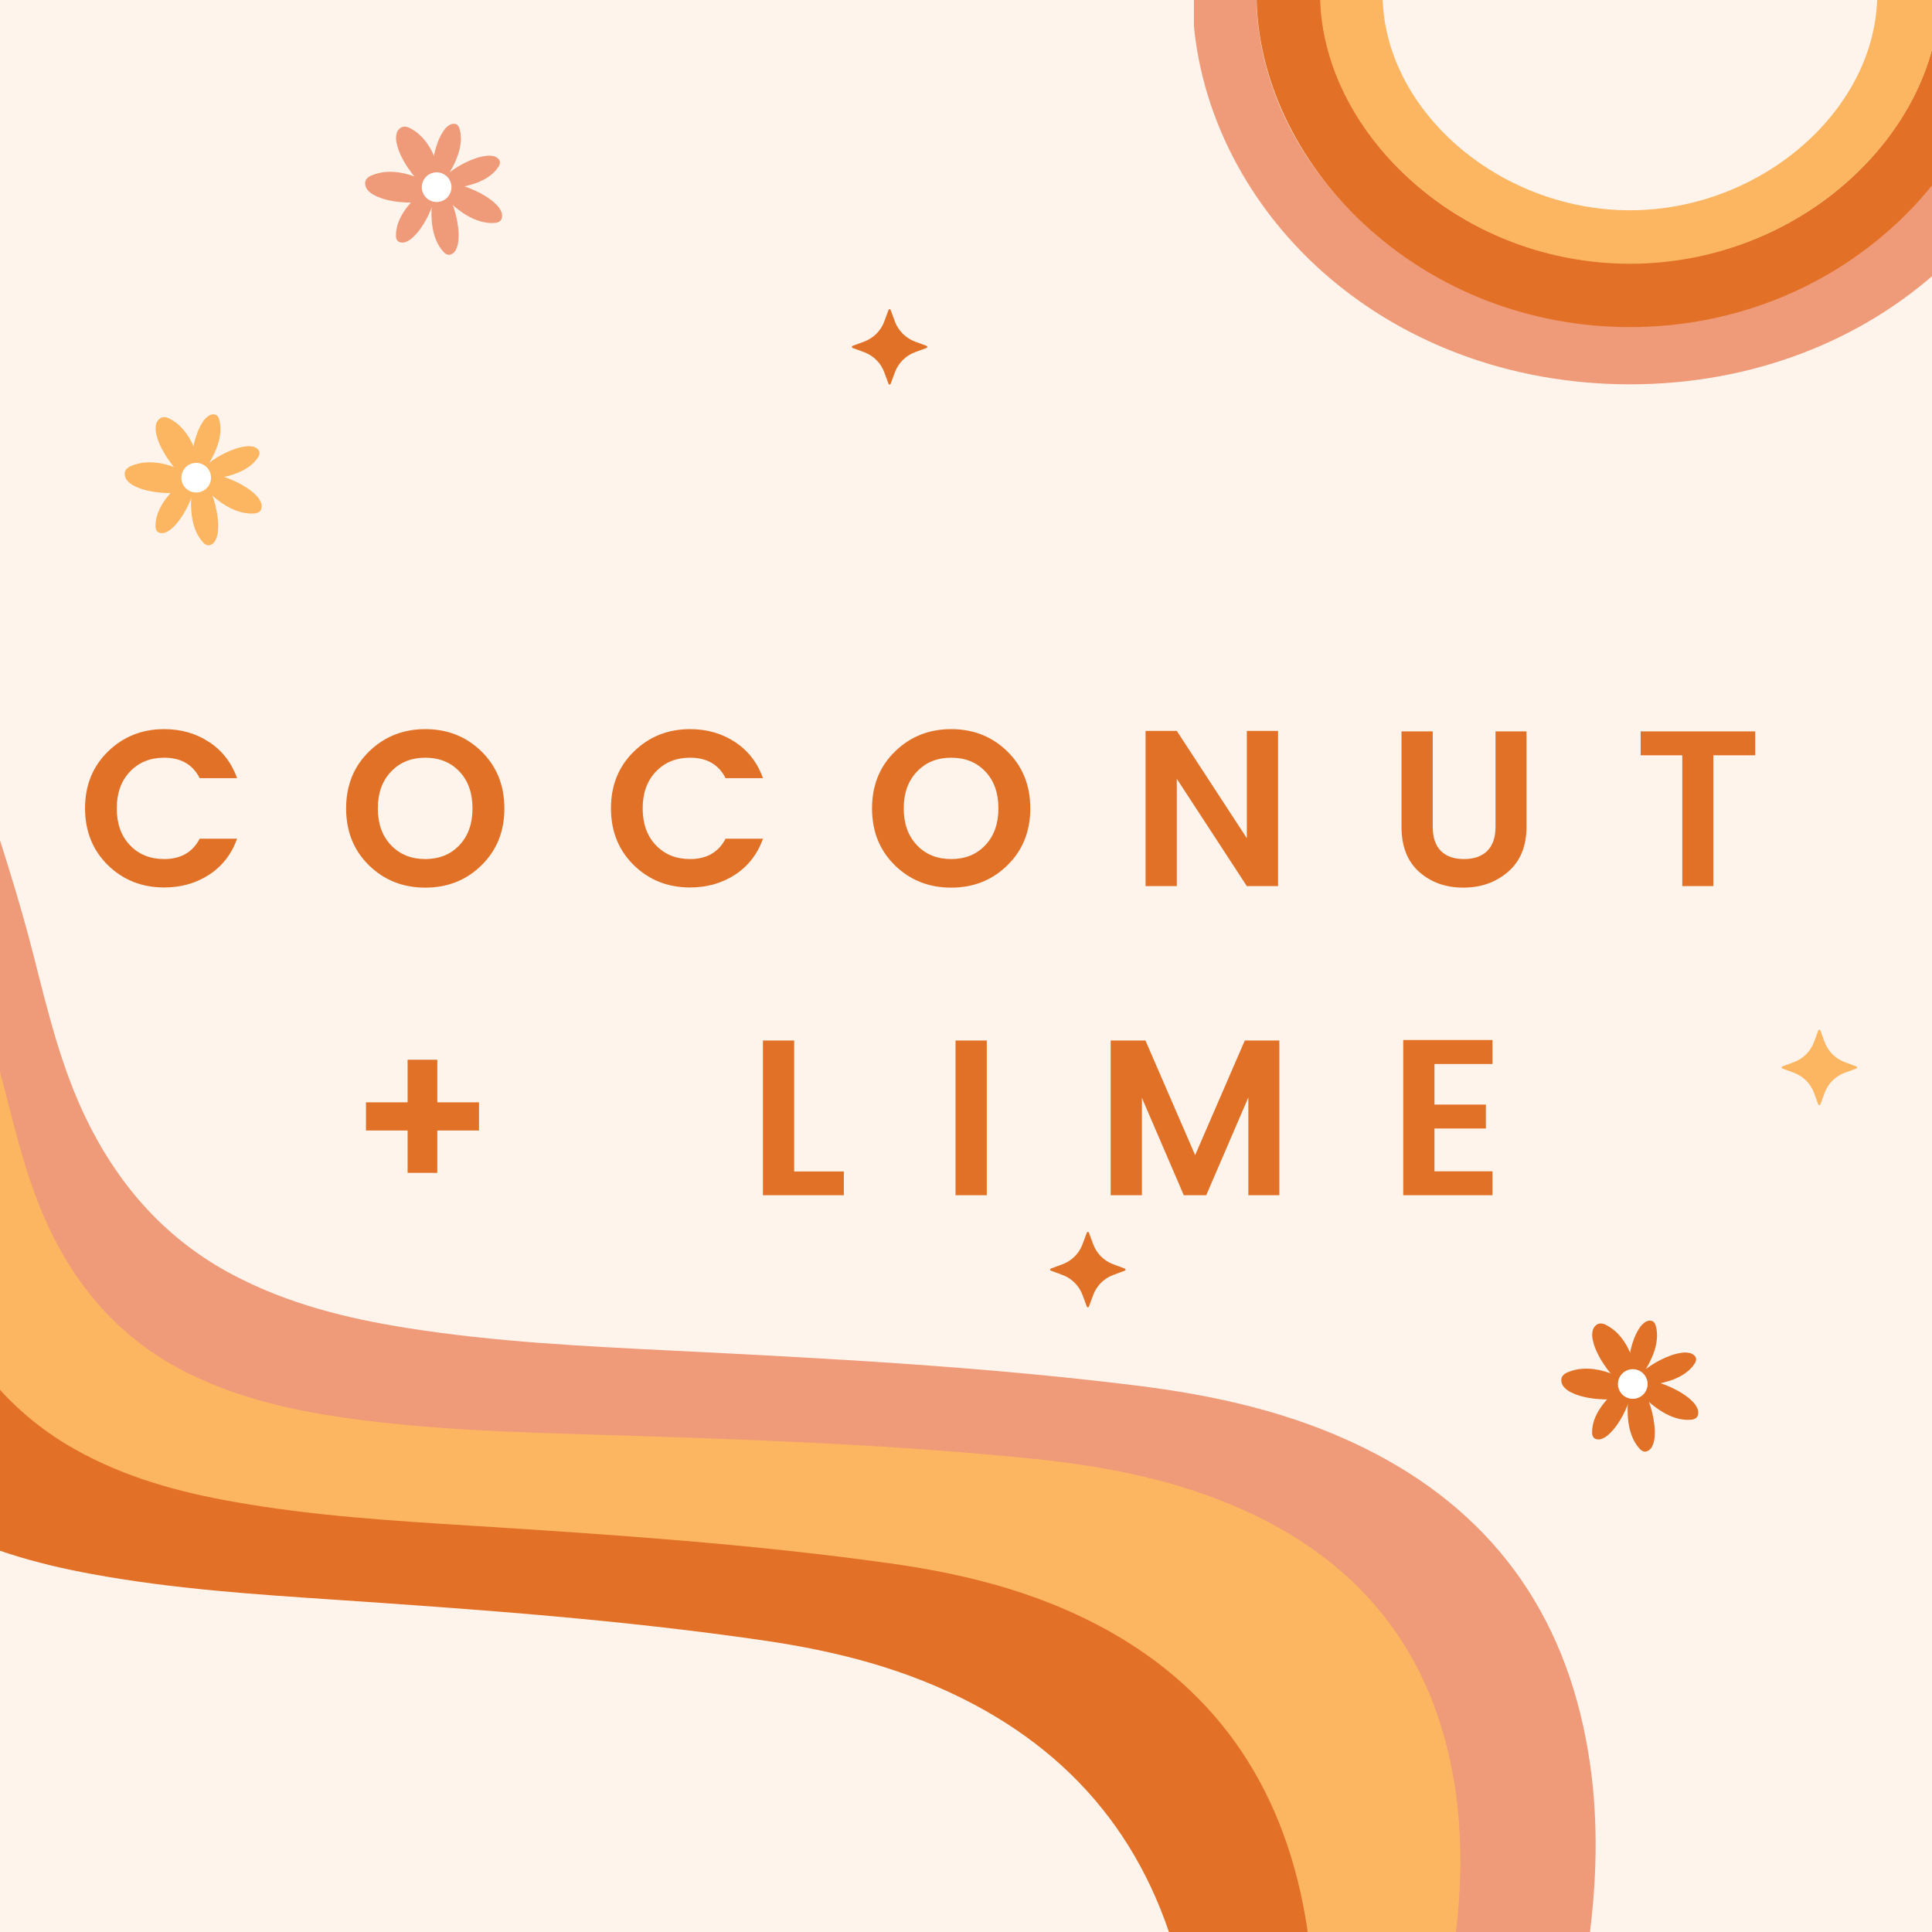 <svg version="1.0" preserveAspectRatio="xMidYMid meet" height="500" viewBox="0 0 375 375" zoomAndPan="magnify" width="500" xmlns:xlink="http://www.w3.org/1999/xlink" xmlns="http://www.w3.org/2000/svg"><defs><g></g><clipPath id="195ee94263"><path clip-rule="nonzero" d="M 0 113 L 310 113 L 310 375 L 0 375 Z M 0 113"></path></clipPath><clipPath id="191b1932b0"><path clip-rule="nonzero" d="M 337.488 409.789 L -227.852 579.453 L -330.684 236.805 L 234.656 67.137 Z M 337.488 409.789"></path></clipPath><clipPath id="4bfd475397"><path clip-rule="nonzero" d="M 337.488 409.789 L -227.852 579.453 L -330.684 236.805 L 234.656 67.137 Z M 337.488 409.789"></path></clipPath><clipPath id="ec5ac37bf3"><path clip-rule="nonzero" d="M 337.469 409.797 L -228.086 579.527 L -330.859 237.074 L 234.695 67.348 Z M 337.469 409.797"></path></clipPath><clipPath id="933f0d52e9"><path clip-rule="nonzero" d="M 0 147 L 284 147 L 284 375 L 0 375 Z M 0 147"></path></clipPath><clipPath id="fea034b29d"><path clip-rule="nonzero" d="M 337.488 409.789 L -227.852 579.453 L -330.684 236.805 L 234.656 67.137 Z M 337.488 409.789"></path></clipPath><clipPath id="61ce841634"><path clip-rule="nonzero" d="M 337.488 409.789 L -227.852 579.453 L -330.684 236.805 L 234.656 67.137 Z M 337.488 409.789"></path></clipPath><clipPath id="e72d9dd8ca"><path clip-rule="nonzero" d="M 337.469 409.797 L -228.086 579.527 L -330.859 237.074 L 234.695 67.348 Z M 337.469 409.797"></path></clipPath><clipPath id="57163d543c"><path clip-rule="nonzero" d="M 0 153 L 255 153 L 255 375 L 0 375 Z M 0 153"></path></clipPath><clipPath id="dd93cbe10e"><path clip-rule="nonzero" d="M 337.488 409.789 L -227.852 579.453 L -330.684 236.805 L 234.656 67.137 Z M 337.488 409.789"></path></clipPath><clipPath id="b4ae1866b5"><path clip-rule="nonzero" d="M 337.488 409.789 L -227.852 579.453 L -330.684 236.805 L 234.656 67.137 Z M 337.488 409.789"></path></clipPath><clipPath id="b2d997cc82"><path clip-rule="nonzero" d="M 337.469 409.797 L -228.086 579.527 L -330.859 237.074 L 234.695 67.348 Z M 337.469 409.797"></path></clipPath><clipPath id="62ebd19482"><path clip-rule="nonzero" d="M 0 163 L 233 163 L 233 375 L 0 375 Z M 0 163"></path></clipPath><clipPath id="bc62948f74"><path clip-rule="nonzero" d="M 337.488 409.789 L -227.852 579.453 L -330.684 236.805 L 234.656 67.137 Z M 337.488 409.789"></path></clipPath><clipPath id="4c31feebfe"><path clip-rule="nonzero" d="M 337.488 409.789 L -227.852 579.453 L -330.684 236.805 L 234.656 67.137 Z M 337.488 409.789"></path></clipPath><clipPath id="40ed0dfed4"><path clip-rule="nonzero" d="M 337.469 409.797 L -228.086 579.527 L -330.859 237.074 L 234.695 67.348 Z M 337.469 409.797"></path></clipPath><clipPath id="f2f51dd4e9"><path clip-rule="nonzero" d="M 345.805 199.867 L 360.805 199.867 L 360.805 214.867 L 345.805 214.867 Z M 345.805 199.867"></path></clipPath><clipPath id="06998c695a"><path clip-rule="nonzero" d="M 165.344 60.008 L 180 60.008 L 180 75 L 165.344 75 Z M 165.344 60.008"></path></clipPath><clipPath id="777e343785"><path clip-rule="nonzero" d="M 203.828 239.109 L 218.828 239.109 L 218.828 254 L 203.828 254 Z M 203.828 239.109"></path></clipPath><clipPath id="fa1b1f97cd"><path clip-rule="nonzero" d="M 231.742 0 L 375 0 L 375 74.66 L 231.742 74.66 Z M 231.742 0"></path></clipPath></defs><rect fill-opacity="1" height="450" y="-37.5" fill="#ffffff" width="450" x="-37.5"></rect><rect fill-opacity="1" height="450" y="-37.5" fill="#fff4eb" width="450" x="-37.5"></rect><g clip-path="url(#195ee94263)"><g clip-path="url(#191b1932b0)"><g clip-path="url(#4bfd475397)"><g clip-path="url(#ec5ac37bf3)"><path fill-rule="nonzero" fill-opacity="1" d="M -185.832 575.43 L -298.566 193.195 L -28.125 113.43 C -27.855 113.785 -27.625 114.184 -27.305 114.492 C -21.535 120.148 -16.758 126.625 -12.68 133.664 C -8.25 141.285 -4.488 149.258 -1.754 157.664 C 1.219 166.824 4.113 176.035 6.492 185.355 C 9.27 196.277 11.859 207.211 16.844 217.387 C 23.266 230.52 32.504 240.742 45.188 247.438 C 55.945 253.113 67.418 255.938 79.133 257.781 C 96.195 260.488 113.363 261.297 130.516 262.156 C 160.5 263.641 190.477 265.227 220.379 268.91 C 235.664 270.797 250.625 274.07 264.762 281.035 C 289.07 293.02 303.754 312.641 308.297 340.234 C 310.188 351.68 310.047 363.125 308.672 374.535 C 306.258 394.875 300.301 414.043 292.246 432.5 C 291.582 434.035 290.723 434.824 289.172 435.289 C 131.605 481.723 -25.949 528.188 -183.504 574.648 C -184.289 574.887 -185.059 575.164 -185.832 575.43 Z M -185.832 575.43" fill="#ef9a78"></path></g></g></g></g><g clip-path="url(#933f0d52e9)"><g clip-path="url(#fea034b29d)"><g clip-path="url(#61ce841634)"><g clip-path="url(#e72d9dd8ca)"><path fill-rule="nonzero" fill-opacity="1" d="M -181.977 565.688 L -284.75 223.238 L -31.02 147.09 C -30.766 147.398 -30.562 147.758 -30.27 148.023 C -24.902 153.031 -20.484 158.793 -16.703 165.066 C -12.617 171.859 -9.145 178.984 -6.641 186.512 C -3.922 194.715 -1.289 202.957 0.871 211.328 C 3.391 221.121 5.734 230.918 10.332 240.008 C 16.25 251.742 24.816 260.797 36.641 266.605 C 46.676 271.551 57.398 273.902 68.344 275.387 C 84.297 277.559 100.355 278.004 116.418 278.496 C 144.473 279.355 172.523 280.309 200.492 283.141 C 214.781 284.602 228.77 287.312 241.953 293.355 C 264.605 303.742 278.215 321.191 282.27 345.965 C 283.949 356.234 283.73 366.559 282.371 376.84 C 279.941 395.203 274.23 412.555 266.566 429.301 C 265.938 430.699 265.125 431.426 263.664 431.863 C 115.84 476.195 -31.977 520.559 -179.789 564.918 C -180.531 565.141 -181.254 565.406 -181.969 565.652 Z M -181.977 565.688" fill="#fcb561"></path></g></g></g></g><g clip-path="url(#57163d543c)"><g clip-path="url(#dd93cbe10e)"><g clip-path="url(#b4ae1866b5)"><g clip-path="url(#b2d997cc82)"><path fill-rule="nonzero" fill-opacity="1" d="M -187.051 588.969 L -295.816 226.559 L -53.875 153.949 C -53.625 154.293 -53.402 154.66 -53.121 154.961 C -47.812 160.359 -43.395 166.539 -39.582 173.238 C -35.457 180.488 -31.91 188.07 -29.289 196.047 C -26.441 204.738 -23.66 213.473 -21.344 222.312 C -18.625 232.656 -16.094 243.023 -11.418 252.699 C -5.387 265.176 3.133 274.941 14.664 281.383 C 24.453 286.852 34.844 289.645 45.418 291.512 C 60.832 294.246 76.301 295.191 91.762 296.156 C 118.785 297.871 145.801 299.668 172.785 303.453 C 186.57 305.387 200.113 308.652 212.984 315.371 C 235.082 326.918 248.684 345.625 253.305 371.746 C 255.219 382.59 255.309 393.402 254.301 404.156 C 252.496 423.363 247.504 441.398 240.609 458.77 C 240.043 460.211 239.281 460.957 237.895 461.371 C 96.941 503.641 -44.004 545.941 -184.949 588.242 C -185.645 588.449 -186.336 588.723 -187.023 588.961 Z M -187.051 588.969" fill="#e27026"></path></g></g></g></g><g clip-path="url(#62ebd19482)"><g clip-path="url(#bc62948f74)"><g clip-path="url(#4c31feebfe)"><g clip-path="url(#40ed0dfed4)"><path fill-rule="nonzero" fill-opacity="1" d="M -218.328 612.043 L -330.859 237.074 L -84.043 163.004 C -83.789 163.363 -83.562 163.746 -83.266 164.043 C -77.828 169.656 -73.285 176.039 -69.367 182.98 C -65.113 190.5 -61.473 198.344 -58.773 206.586 C -55.832 215.574 -52.957 224.617 -50.555 233.75 C -47.746 244.453 -45.105 255.18 -40.301 265.188 C -34.086 278.105 -25.363 288.227 -13.543 294.938 C -3.523 300.629 7.094 303.543 17.902 305.535 C 33.648 308.426 49.453 309.465 65.25 310.523 C 92.852 312.398 120.453 314.375 148.035 318.387 C 162.133 320.438 175.961 323.855 189.129 330.871 C 211.746 342.91 225.711 362.281 230.535 389.305 C 232.527 400.512 232.664 411.695 231.684 422.812 C 229.926 442.652 224.887 461.281 217.93 479.203 C 217.348 480.695 216.574 481.457 215.156 481.883 C 71.352 525.012 -72.43 568.16 -216.227 611.316 C -216.934 611.527 -217.641 611.805 -218.344 612.047 Z M -218.328 612.043" fill="#fff4eb"></path></g></g></g></g><g clip-path="url(#f2f51dd4e9)"><path fill-rule="nonzero" fill-opacity="1" d="M 352.102 212.133 L 352.926 214.375 C 352.957 214.461 353.039 214.516 353.129 214.516 C 353.215 214.516 353.297 214.461 353.328 214.375 L 354.156 212.133 C 354.824 210.32 356.254 208.887 358.07 208.219 L 360.312 207.395 C 360.395 207.363 360.453 207.281 360.453 207.191 C 360.453 207.105 360.395 207.023 360.312 206.992 L 358.07 206.164 C 356.254 205.496 354.824 204.066 354.156 202.254 L 353.328 200.008 C 353.297 199.922 353.215 199.867 353.129 199.867 C 353.039 199.867 352.957 199.922 352.926 200.008 L 352.102 202.25 C 351.43 204.062 350 205.496 348.184 206.164 L 345.945 206.992 C 345.859 207.02 345.805 207.102 345.805 207.191 C 345.805 207.281 345.859 207.363 345.945 207.391 L 348.184 208.219 C 350 208.887 351.43 210.316 352.102 212.133 Z M 352.102 212.133" fill="#fcb561"></path></g><g clip-path="url(#06998c695a)"><path fill-rule="nonzero" fill-opacity="1" d="M 171.641 72.273 L 172.469 74.516 C 172.5 74.602 172.578 74.656 172.668 74.656 C 172.758 74.656 172.84 74.602 172.867 74.516 L 173.695 72.273 C 174.367 70.461 175.797 69.027 177.609 68.359 L 179.852 67.535 C 179.938 67.504 179.992 67.422 179.992 67.332 C 179.992 67.246 179.938 67.164 179.852 67.133 L 177.609 66.305 C 175.797 65.637 174.363 64.207 173.695 62.395 L 172.867 60.148 C 172.84 60.062 172.758 60.008 172.668 60.008 C 172.578 60.008 172.496 60.062 172.469 60.148 L 171.641 62.391 C 170.973 64.203 169.543 65.633 167.727 66.305 L 165.484 67.133 C 165.398 67.16 165.344 67.242 165.344 67.332 C 165.344 67.422 165.398 67.504 165.484 67.531 L 167.727 68.359 C 169.543 69.027 170.973 70.457 171.641 72.273 Z M 171.641 72.273" fill="#e17126"></path></g><g fill-opacity="1" fill="#e17126"><g transform="translate(14.961, 171.992)"><g><path d="M 5.969 -4.078 C 3.02 -6.984 1.547 -10.66 1.547 -15.109 C 1.547 -19.555 3.031 -23.227 6 -26.125 C 8.969 -29.02 12.602 -30.469 16.906 -30.469 C 20.176 -30.469 23.082 -29.633 25.625 -27.969 C 28.164 -26.301 29.977 -23.961 31.062 -20.953 L 23.797 -20.953 C 22.453 -23.598 20.156 -24.922 16.906 -24.922 C 14.188 -24.922 11.973 -24.02 10.266 -22.219 C 8.555 -20.426 7.703 -18.047 7.703 -15.078 C 7.703 -12.109 8.555 -9.727 10.266 -7.938 C 11.973 -6.145 14.188 -5.25 16.906 -5.25 C 20.125 -5.25 22.422 -6.566 23.797 -9.203 L 31.062 -9.203 C 29.977 -6.191 28.164 -3.859 25.625 -2.203 C 23.082 -0.555 20.176 0.266 16.906 0.266 C 12.57 0.266 8.926 -1.18 5.969 -4.078 Z M 5.969 -4.078"></path></g></g></g><g fill-opacity="1" fill="#e17126"><g transform="translate(65.634, 171.992)"><g><path d="M 23.531 -7.938 C 25.227 -9.727 26.078 -12.113 26.078 -15.094 C 26.078 -18.082 25.227 -20.469 23.531 -22.25 C 21.844 -24.031 19.633 -24.922 16.906 -24.922 C 14.188 -24.922 11.973 -24.02 10.266 -22.219 C 8.555 -20.426 7.703 -18.047 7.703 -15.078 C 7.703 -12.109 8.555 -9.727 10.266 -7.938 C 11.973 -6.145 14.188 -5.25 16.906 -5.25 C 19.633 -5.25 21.844 -6.145 23.531 -7.938 Z M 16.906 0.297 C 12.57 0.297 8.926 -1.148 5.969 -4.047 C 3.02 -6.941 1.547 -10.617 1.547 -15.078 C 1.547 -19.547 3.031 -23.227 6 -26.125 C 8.969 -29.02 12.609 -30.469 16.922 -30.469 C 21.242 -30.469 24.879 -29.02 27.828 -26.125 C 30.785 -23.227 32.266 -19.547 32.266 -15.078 C 32.266 -10.617 30.785 -6.941 27.828 -4.047 C 24.879 -1.148 21.238 0.297 16.906 0.297 Z M 16.906 0.297"></path></g></g></g><g fill-opacity="1" fill="#e17126"><g transform="translate(117.039, 171.992)"><g><path d="M 5.969 -4.078 C 3.02 -6.984 1.547 -10.66 1.547 -15.109 C 1.547 -19.555 3.031 -23.227 6 -26.125 C 8.969 -29.02 12.602 -30.469 16.906 -30.469 C 20.176 -30.469 23.082 -29.633 25.625 -27.969 C 28.164 -26.301 29.977 -23.961 31.062 -20.953 L 23.797 -20.953 C 22.453 -23.598 20.156 -24.922 16.906 -24.922 C 14.188 -24.922 11.973 -24.02 10.266 -22.219 C 8.555 -20.426 7.703 -18.047 7.703 -15.078 C 7.703 -12.109 8.555 -9.727 10.266 -7.938 C 11.973 -6.145 14.188 -5.25 16.906 -5.25 C 20.125 -5.25 22.422 -6.566 23.797 -9.203 L 31.062 -9.203 C 29.977 -6.191 28.164 -3.859 25.625 -2.203 C 23.082 -0.555 20.176 0.266 16.906 0.266 C 12.57 0.266 8.926 -1.18 5.969 -4.078 Z M 5.969 -4.078"></path></g></g></g><g fill-opacity="1" fill="#e17126"><g transform="translate(167.713, 171.992)"><g><path d="M 23.531 -7.938 C 25.227 -9.727 26.078 -12.113 26.078 -15.094 C 26.078 -18.082 25.227 -20.469 23.531 -22.25 C 21.844 -24.031 19.633 -24.922 16.906 -24.922 C 14.188 -24.922 11.973 -24.02 10.266 -22.219 C 8.555 -20.426 7.703 -18.047 7.703 -15.078 C 7.703 -12.109 8.555 -9.727 10.266 -7.938 C 11.973 -6.145 14.188 -5.25 16.906 -5.25 C 19.633 -5.25 21.844 -6.145 23.531 -7.938 Z M 16.906 0.297 C 12.57 0.297 8.926 -1.148 5.969 -4.047 C 3.02 -6.941 1.547 -10.617 1.547 -15.078 C 1.547 -19.547 3.031 -23.227 6 -26.125 C 8.969 -29.02 12.609 -30.469 16.922 -30.469 C 21.242 -30.469 24.879 -29.02 27.828 -26.125 C 30.785 -23.227 32.266 -19.547 32.266 -15.078 C 32.266 -10.617 30.785 -6.941 27.828 -4.047 C 24.879 -1.148 21.238 0.297 16.906 0.297 Z M 16.906 0.297"></path></g></g></g><g fill-opacity="1" fill="#e17126"><g transform="translate(219.118, 171.992)"><g><path d="M 22.891 -30.125 L 28.953 -30.125 L 28.953 0 L 22.891 0 L 9.297 -20.828 L 9.297 0 L 3.234 0 L 3.234 -30.125 L 9.297 -30.125 L 22.891 -9.297 Z M 22.891 -30.125"></path></g></g></g><g fill-opacity="1" fill="#e17126"><g transform="translate(268.888, 171.992)"><g><path d="M 3.141 -11.531 L 3.141 -30.031 L 9.203 -30.031 L 9.203 -11.531 C 9.203 -9.469 9.723 -7.906 10.766 -6.844 C 11.816 -5.781 13.316 -5.25 15.266 -5.25 C 17.223 -5.25 18.734 -5.781 19.797 -6.844 C 20.859 -7.906 21.391 -9.469 21.391 -11.531 L 21.391 -30.031 L 27.406 -30.031 L 27.406 -11.531 C 27.406 -7.75 26.211 -4.832 23.828 -2.781 C 21.453 -0.727 18.555 0.297 15.141 0.297 C 11.734 0.297 8.879 -0.719 6.578 -2.75 C 4.285 -4.789 3.141 -7.719 3.141 -11.531 Z M 3.141 -11.531"></path></g></g></g><g fill-opacity="1" fill="#e17126"><g transform="translate(316.981, 171.992)"><g><path d="M 1.469 -25.391 L 1.469 -30.031 L 23.703 -30.031 L 23.703 -25.391 L 15.578 -25.391 L 15.578 0 L 9.547 0 L 9.547 -25.391 Z M 1.469 -25.391"></path></g></g></g><g fill-opacity="1" fill="#e17126"><g transform="translate(359.726, 171.992)"><g></g></g></g><g fill-opacity="1" fill="#e17126"><g transform="translate(67.285, 231.992)"><g><path d="M 25.688 -18.031 L 25.688 -12.562 L 17.594 -12.562 L 17.594 -4.344 L 11.828 -4.344 L 11.828 -12.562 L 3.75 -12.562 L 3.75 -18.031 L 11.828 -18.031 L 11.828 -26.297 L 17.594 -26.297 L 17.594 -18.031 Z M 25.688 -18.031"></path></g></g></g><g fill-opacity="1" fill="#e17126"><g transform="translate(114.346, 231.992)"><g></g></g></g><g fill-opacity="1" fill="#e17126"><g transform="translate(144.849, 231.992)"><g><path d="M 3.234 -30.031 L 9.297 -30.031 L 9.297 -4.609 L 18.938 -4.609 L 18.938 0 L 3.234 0 Z M 3.234 -30.031"></path></g></g></g><g fill-opacity="1" fill="#e17126"><g transform="translate(182.233, 231.992)"><g><path d="M 3.234 0 L 3.234 -30.031 L 9.297 -30.031 L 9.297 0 Z M 3.234 0"></path></g></g></g><g fill-opacity="1" fill="#e17126"><g transform="translate(212.349, 231.992)"><g><path d="M 35.969 -30.031 L 35.969 0 L 29.953 0 L 29.953 -18.984 L 21.781 0 L 17.422 0 L 9.297 -18.891 L 9.297 0 L 3.234 0 L 3.234 -30.031 L 9.984 -30.031 L 19.625 -7.781 L 29.266 -30.031 Z M 35.969 -30.031"></path></g></g></g><g fill-opacity="1" fill="#e17126"><g transform="translate(269.13, 231.992)"><g><path d="M 20.562 -30.125 L 20.562 -25.469 L 9.297 -25.469 L 9.297 -17.594 L 19.281 -17.594 L 19.281 -12.953 L 9.297 -12.953 L 9.297 -4.641 L 20.562 -4.641 L 20.562 0 L 3.234 0 L 3.234 -30.125 Z M 20.562 -30.125"></path></g></g></g><g clip-path="url(#777e343785)"><path fill-rule="nonzero" fill-opacity="1" d="M 210.125 251.375 L 210.953 253.617 C 210.984 253.699 211.066 253.758 211.152 253.758 C 211.242 253.758 211.324 253.699 211.355 253.617 L 212.184 251.375 C 212.852 249.559 214.281 248.129 216.098 247.461 L 218.336 246.633 C 218.422 246.605 218.477 246.523 218.477 246.434 C 218.477 246.344 218.422 246.262 218.336 246.234 L 216.098 245.406 C 214.281 244.738 212.852 243.309 212.184 241.492 L 211.355 239.25 C 211.324 239.164 211.242 239.109 211.152 239.109 C 211.066 239.109 210.984 239.164 210.953 239.25 L 210.125 241.492 C 209.457 243.305 208.027 244.734 206.211 245.402 L 203.969 246.23 C 203.887 246.262 203.828 246.344 203.828 246.434 C 203.828 246.52 203.887 246.602 203.969 246.633 L 206.211 247.461 C 208.027 248.129 209.457 249.559 210.125 251.375 Z M 210.125 251.375" fill="#e17126"></path></g><g clip-path="url(#fa1b1f97cd)"><path fill-rule="nonzero" fill-opacity="1" d="M 231.426 -1.23 L 243.859 -1.23 C 243.859 14.738 251.172 30.684 263.914 42.516 C 277.57 55.188 296.195 62.168 316.355 62.168 C 336.512 62.168 355.125 55.188 368.773 42.516 C 381.508 30.691 388.809 14.746 388.809 -1.23 L 401.242 -1.23 C 401.242 18.188 392.492 37.453 377.234 51.621 C 361.281 66.438 339.656 74.598 316.355 74.598 C 293.051 74.598 271.422 66.438 255.457 51.625 C 240.188 37.453 231.43 18.188 231.43 -1.23 Z M 231.426 -1.23" fill="#ef9a78"></path></g><path fill-rule="nonzero" fill-opacity="1" d="M 243.891 -1.23 L 256.324 -1.23 C 256.324 11.477 262.52 24.484 273.316 34.469 C 284.887 45.164 300.172 51.055 316.355 51.055 C 332.539 51.055 347.844 45.164 359.434 34.469 C 370.258 24.484 376.461 11.473 376.461 -1.223 L 388.898 -1.223 C 388.898 14.938 381.23 31.273 367.867 43.605 C 353.969 56.426 335.676 63.488 316.355 63.488 C 297.031 63.488 278.75 56.426 264.875 43.602 C 251.539 31.273 243.891 14.938 243.891 -1.223 Z M 243.891 -1.23" fill="#e27026"></path><path fill-rule="nonzero" fill-opacity="1" d="M 256.223 -1.23 L 268.656 -1.23 C 268.656 17.648 289.055 38.766 316.355 38.766 C 343.652 38.766 364.051 17.648 364.051 -1.23 L 376.484 -1.23 C 376.484 11.863 369.969 25.148 358.602 35.227 C 346.988 45.527 331.988 51.195 316.355 51.195 C 300.719 51.195 285.719 45.52 274.105 35.227 C 262.738 25.148 256.223 11.855 256.223 -1.23 Z M 256.223 -1.23" fill="#fcb561"></path><path fill-rule="nonzero" fill-opacity="1" d="M 268.34 -1.23 L 280.777 -1.23 C 280.777 12.746 295.992 28.379 316.359 28.379 C 336.727 28.379 351.945 12.746 351.945 -1.23 L 364.379 -1.23 C 364.379 21.168 341.941 40.816 316.363 40.816 C 290.785 40.816 268.352 21.168 268.352 -1.23 Z M 268.34 -1.23" fill="#fff4eb"></path><path fill-rule="nonzero" fill-opacity="1" d="M 82.422 36.328 C 80.211 34.434 77.625 30.777 77.016 27.926 C 76.832 27.254 76.82 26.578 76.977 25.898 C 77.168 25.242 77.715 24.648 78.387 24.578 C 78.84 24.562 79.258 24.676 79.645 24.906 C 81.453 25.84 82.84 27.465 83.773 29.27 C 84.703 31.074 85.246 33.055 85.711 35.039 Z M 82.422 36.328" fill="#ef9a78"></path><path fill-rule="nonzero" fill-opacity="1" d="M 82.762 39.086 C 79.895 39.605 75.426 39.305 72.832 37.977 C 72.191 37.695 71.66 37.277 71.23 36.727 C 70.848 36.16 70.723 35.367 71.094 34.797 C 71.371 34.441 71.723 34.191 72.148 34.043 C 74.016 33.23 76.145 33.188 78.141 33.598 C 80.133 34.008 82.008 34.828 83.836 35.727 Z M 82.762 39.086" fill="#ef9a78"></path><path fill-rule="nonzero" fill-opacity="1" d="M 84.32 38.562 C 83.789 40.895 82.094 44.289 80.191 46.012 C 79.758 46.453 79.254 46.777 78.68 46.996 C 78.109 47.176 77.453 47.102 77.117 46.684 C 76.918 46.387 76.832 46.059 76.855 45.703 C 76.832 44.078 77.484 42.422 78.469 40.965 C 79.453 39.508 80.715 38.238 82.02 37.016 Z M 84.32 38.562" fill="#ef9a78"></path><path fill-rule="nonzero" fill-opacity="1" d="M 83.848 33.902 C 83.762 31.516 84.539 27.797 85.93 25.648 C 86.238 25.117 86.641 24.676 87.141 24.32 C 87.648 24.004 88.309 23.906 88.734 24.223 C 88.992 24.461 89.156 24.754 89.227 25.102 C 89.668 26.656 89.449 28.43 88.879 30.086 C 88.309 31.742 87.414 33.305 86.469 34.812 Z M 83.848 33.902" fill="#ef9a78"></path><path fill-rule="nonzero" fill-opacity="1" d="M 86.91 37.551 C 88.176 39.84 89.262 43.852 88.977 46.645 C 88.941 47.316 88.766 47.949 88.457 48.547 C 88.125 49.117 87.527 49.531 86.965 49.445 C 86.59 49.352 86.281 49.148 86.043 48.844 C 84.844 47.551 84.18 45.711 83.91 43.812 C 83.645 41.91 83.75 39.934 83.91 37.977 Z M 86.91 37.551" fill="#ef9a78"></path><path fill-rule="nonzero" fill-opacity="1" d="M 87.746 35.566 C 90.359 35.984 94.203 37.613 96.195 39.574 C 96.695 40.023 97.074 40.555 97.332 41.172 C 97.555 41.789 97.5 42.523 97.051 42.91 C 96.73 43.148 96.371 43.266 95.973 43.27 C 94.18 43.414 92.309 42.801 90.652 41.832 C 88.996 40.863 87.527 39.547 86.121 38.199 Z M 87.746 35.566" fill="#ef9a78"></path><path fill-rule="nonzero" fill-opacity="1" d="M 86.523 34.066 C 88.285 32.449 91.613 30.625 94.145 30.285 C 94.746 30.172 95.344 30.191 95.934 30.344 C 96.508 30.523 97.012 30.965 97.043 31.492 C 97.035 31.848 96.922 32.164 96.703 32.441 C 95.82 33.797 94.328 34.781 92.699 35.418 C 91.07 36.059 89.301 36.387 87.539 36.648 Z M 86.523 34.066" fill="#ef9a78"></path><path fill-rule="nonzero" fill-opacity="1" d="M 87.629 36.328 C 87.629 36.711 87.555 37.078 87.406 37.43 C 87.262 37.785 87.055 38.094 86.785 38.363 C 86.516 38.633 86.203 38.844 85.852 38.988 C 85.496 39.133 85.129 39.207 84.75 39.207 C 84.367 39.207 84 39.133 83.648 38.988 C 83.293 38.844 82.984 38.633 82.715 38.363 C 82.445 38.094 82.234 37.785 82.09 37.43 C 81.945 37.078 81.871 36.711 81.871 36.328 C 81.871 35.949 81.945 35.582 82.09 35.227 C 82.234 34.875 82.445 34.562 82.715 34.293 C 82.984 34.023 83.293 33.816 83.648 33.672 C 84 33.523 84.367 33.449 84.75 33.449 C 85.129 33.449 85.496 33.523 85.852 33.672 C 86.203 33.816 86.516 34.023 86.785 34.293 C 87.055 34.562 87.262 34.875 87.406 35.227 C 87.555 35.582 87.629 35.949 87.629 36.328 Z M 87.629 36.328" fill="#ffffff"></path><path fill-rule="nonzero" fill-opacity="1" d="M 35.758 92.719 C 33.547 90.824 30.957 87.168 30.352 84.316 C 30.168 83.645 30.152 82.969 30.312 82.289 C 30.504 81.633 31.047 81.039 31.723 80.969 C 32.172 80.957 32.594 81.066 32.98 81.297 C 34.785 82.23 36.176 83.855 37.105 85.66 C 38.039 87.465 38.582 89.445 39.047 91.43 Z M 35.758 92.719" fill="#fcb561"></path><path fill-rule="nonzero" fill-opacity="1" d="M 36.098 95.477 C 33.227 95.996 28.762 95.695 26.164 94.367 C 25.527 94.086 24.992 93.668 24.562 93.117 C 24.184 92.555 24.055 91.758 24.43 91.188 C 24.707 90.832 25.059 90.582 25.484 90.434 C 27.348 89.621 29.48 89.578 31.473 89.988 C 33.469 90.398 35.344 91.223 37.168 92.117 Z M 36.098 95.477" fill="#fcb561"></path><path fill-rule="nonzero" fill-opacity="1" d="M 37.652 94.953 C 37.125 97.285 35.426 100.68 33.523 102.406 C 33.094 102.844 32.59 103.172 32.016 103.387 C 31.445 103.566 30.785 103.492 30.449 103.074 C 30.254 102.777 30.164 102.449 30.188 102.094 C 30.164 100.469 30.82 98.812 31.805 97.355 C 32.785 95.902 34.051 94.629 35.352 93.406 Z M 37.652 94.953" fill="#fcb561"></path><path fill-rule="nonzero" fill-opacity="1" d="M 37.184 90.293 C 37.098 87.906 37.875 84.188 39.266 82.039 C 39.57 81.508 39.973 81.066 40.473 80.715 C 40.98 80.395 41.645 80.297 42.066 80.613 C 42.328 80.852 42.492 81.145 42.559 81.492 C 43 83.047 42.785 84.82 42.215 86.477 C 41.645 88.133 40.75 89.695 39.801 91.203 Z M 37.184 90.293" fill="#fcb561"></path><path fill-rule="nonzero" fill-opacity="1" d="M 40.246 93.941 C 41.508 96.23 42.594 100.242 42.309 103.035 C 42.273 103.707 42.102 104.34 41.793 104.938 C 41.457 105.508 40.863 105.922 40.297 105.84 C 39.922 105.742 39.613 105.539 39.375 105.234 C 38.18 103.941 37.512 102.102 37.246 100.203 C 36.977 98.301 37.086 96.324 37.246 94.371 Z M 40.246 93.941" fill="#fcb561"></path><path fill-rule="nonzero" fill-opacity="1" d="M 41.082 91.957 C 43.695 92.375 47.535 94.004 49.531 95.969 C 50.027 96.414 50.41 96.945 50.668 97.562 C 50.887 98.18 50.832 98.914 50.383 99.301 C 50.066 99.539 49.707 99.656 49.309 99.66 C 47.516 99.805 45.645 99.191 43.988 98.223 C 42.332 97.254 40.863 95.938 39.453 94.59 Z M 41.082 91.957" fill="#fcb561"></path><path fill-rule="nonzero" fill-opacity="1" d="M 39.859 90.457 C 41.617 88.84 44.945 87.016 47.477 86.676 C 48.078 86.566 48.676 86.586 49.27 86.734 C 49.84 86.914 50.344 87.355 50.379 87.883 C 50.371 88.238 50.258 88.555 50.039 88.836 C 49.152 90.188 47.664 91.172 46.035 91.812 C 44.406 92.449 42.637 92.777 40.871 93.039 Z M 39.859 90.457" fill="#fcb561"></path><path fill-rule="nonzero" fill-opacity="1" d="M 40.961 92.719 C 40.961 93.102 40.887 93.469 40.742 93.82 C 40.598 94.176 40.387 94.484 40.117 94.754 C 39.848 95.023 39.535 95.234 39.184 95.379 C 38.832 95.523 38.465 95.598 38.082 95.598 C 37.699 95.598 37.336 95.523 36.98 95.379 C 36.629 95.234 36.316 95.023 36.047 94.754 C 35.777 94.484 35.57 94.176 35.422 93.82 C 35.277 93.469 35.203 93.102 35.203 92.719 C 35.203 92.34 35.277 91.973 35.422 91.617 C 35.57 91.266 35.777 90.953 36.047 90.684 C 36.316 90.414 36.629 90.207 36.98 90.062 C 37.336 89.914 37.699 89.844 38.082 89.844 C 38.465 89.844 38.832 89.914 39.184 90.062 C 39.535 90.207 39.848 90.414 40.117 90.684 C 40.387 90.953 40.598 91.266 40.742 91.617 C 40.887 91.973 40.961 92.34 40.961 92.719 Z M 40.961 92.719" fill="#ffffff"></path><path fill-rule="nonzero" fill-opacity="1" d="M 314.594 268.637 C 312.383 266.738 309.797 263.082 309.188 260.23 C 309.004 259.559 308.992 258.883 309.148 258.203 C 309.34 257.547 309.887 256.953 310.559 256.883 C 311.012 256.871 311.43 256.98 311.816 257.215 C 313.625 258.145 315.012 259.773 315.945 261.574 C 316.875 263.379 317.418 265.359 317.883 267.344 Z M 314.594 268.637" fill="#e17126"></path><path fill-rule="nonzero" fill-opacity="1" d="M 314.934 271.395 C 312.066 271.91 307.598 271.609 305.004 270.281 C 304.363 270 303.828 269.582 303.402 269.031 C 303.02 268.469 302.895 267.676 303.266 267.105 C 303.543 266.75 303.895 266.496 304.32 266.348 C 306.188 265.535 308.316 265.492 310.312 265.906 C 312.305 266.316 314.18 267.137 316.008 268.031 Z M 314.934 271.395" fill="#e17126"></path><path fill-rule="nonzero" fill-opacity="1" d="M 316.492 270.871 C 315.961 273.199 314.266 276.594 312.359 278.32 C 311.93 278.758 311.426 279.086 310.852 279.301 C 310.281 279.48 309.625 279.406 309.289 278.992 C 309.09 278.691 309.004 278.363 309.027 278.008 C 309.004 276.387 309.656 274.727 310.641 273.27 C 311.625 271.816 312.887 270.543 314.191 269.32 Z M 316.492 270.871" fill="#e17126"></path><path fill-rule="nonzero" fill-opacity="1" d="M 316.02 266.211 C 315.934 263.82 316.711 260.105 318.102 257.953 C 318.41 257.422 318.812 256.98 319.312 256.629 C 319.82 256.309 320.48 256.211 320.906 256.531 C 321.164 256.77 321.328 257.062 321.398 257.406 C 321.84 258.961 321.621 260.734 321.051 262.391 C 320.48 264.047 319.586 265.613 318.641 267.117 Z M 316.02 266.211" fill="#e17126"></path><path fill-rule="nonzero" fill-opacity="1" d="M 319.082 269.855 C 320.348 272.145 321.434 276.16 321.148 278.949 C 321.113 279.621 320.938 280.258 320.629 280.855 C 320.297 281.422 319.699 281.836 319.137 281.754 C 318.762 281.656 318.453 281.457 318.215 281.152 C 317.016 279.859 316.352 278.016 316.082 276.117 C 315.816 274.219 315.922 272.238 316.082 270.285 Z M 319.082 269.855" fill="#e17126"></path><path fill-rule="nonzero" fill-opacity="1" d="M 319.918 267.871 C 322.531 268.289 326.375 269.922 328.367 271.883 C 328.867 272.328 329.246 272.859 329.504 273.477 C 329.727 274.094 329.672 274.828 329.223 275.219 C 328.902 275.453 328.543 275.57 328.145 275.574 C 326.352 275.723 324.48 275.105 322.824 274.137 C 321.168 273.172 319.699 271.852 318.293 270.504 Z M 319.918 267.871" fill="#e17126"></path><path fill-rule="nonzero" fill-opacity="1" d="M 318.695 266.371 C 320.457 264.758 323.785 262.93 326.316 262.59 C 326.918 262.48 327.516 262.5 328.105 262.648 C 328.68 262.828 329.184 263.27 329.215 263.797 C 329.207 264.152 329.094 264.469 328.875 264.75 C 327.992 266.105 326.5 267.086 324.871 267.727 C 323.242 268.363 321.473 268.691 319.711 268.953 Z M 318.695 266.371" fill="#e17126"></path><path fill-rule="nonzero" fill-opacity="1" d="M 319.801 268.637 C 319.801 269.016 319.727 269.383 319.578 269.738 C 319.434 270.09 319.227 270.402 318.957 270.672 C 318.688 270.941 318.375 271.148 318.023 271.293 C 317.668 271.441 317.301 271.512 316.922 271.512 C 316.539 271.512 316.172 271.441 315.82 271.293 C 315.465 271.148 315.156 270.941 314.887 270.672 C 314.617 270.402 314.406 270.09 314.262 269.738 C 314.117 269.383 314.043 269.016 314.043 268.637 C 314.043 268.254 314.117 267.887 314.262 267.535 C 314.406 267.18 314.617 266.871 314.887 266.602 C 315.156 266.332 315.465 266.121 315.82 265.977 C 316.172 265.828 316.539 265.758 316.922 265.758 C 317.301 265.758 317.668 265.828 318.023 265.977 C 318.375 266.121 318.688 266.332 318.957 266.602 C 319.227 266.871 319.434 267.18 319.578 267.535 C 319.727 267.887 319.801 268.254 319.801 268.637 Z M 319.801 268.637" fill="#ffffff"></path></svg>